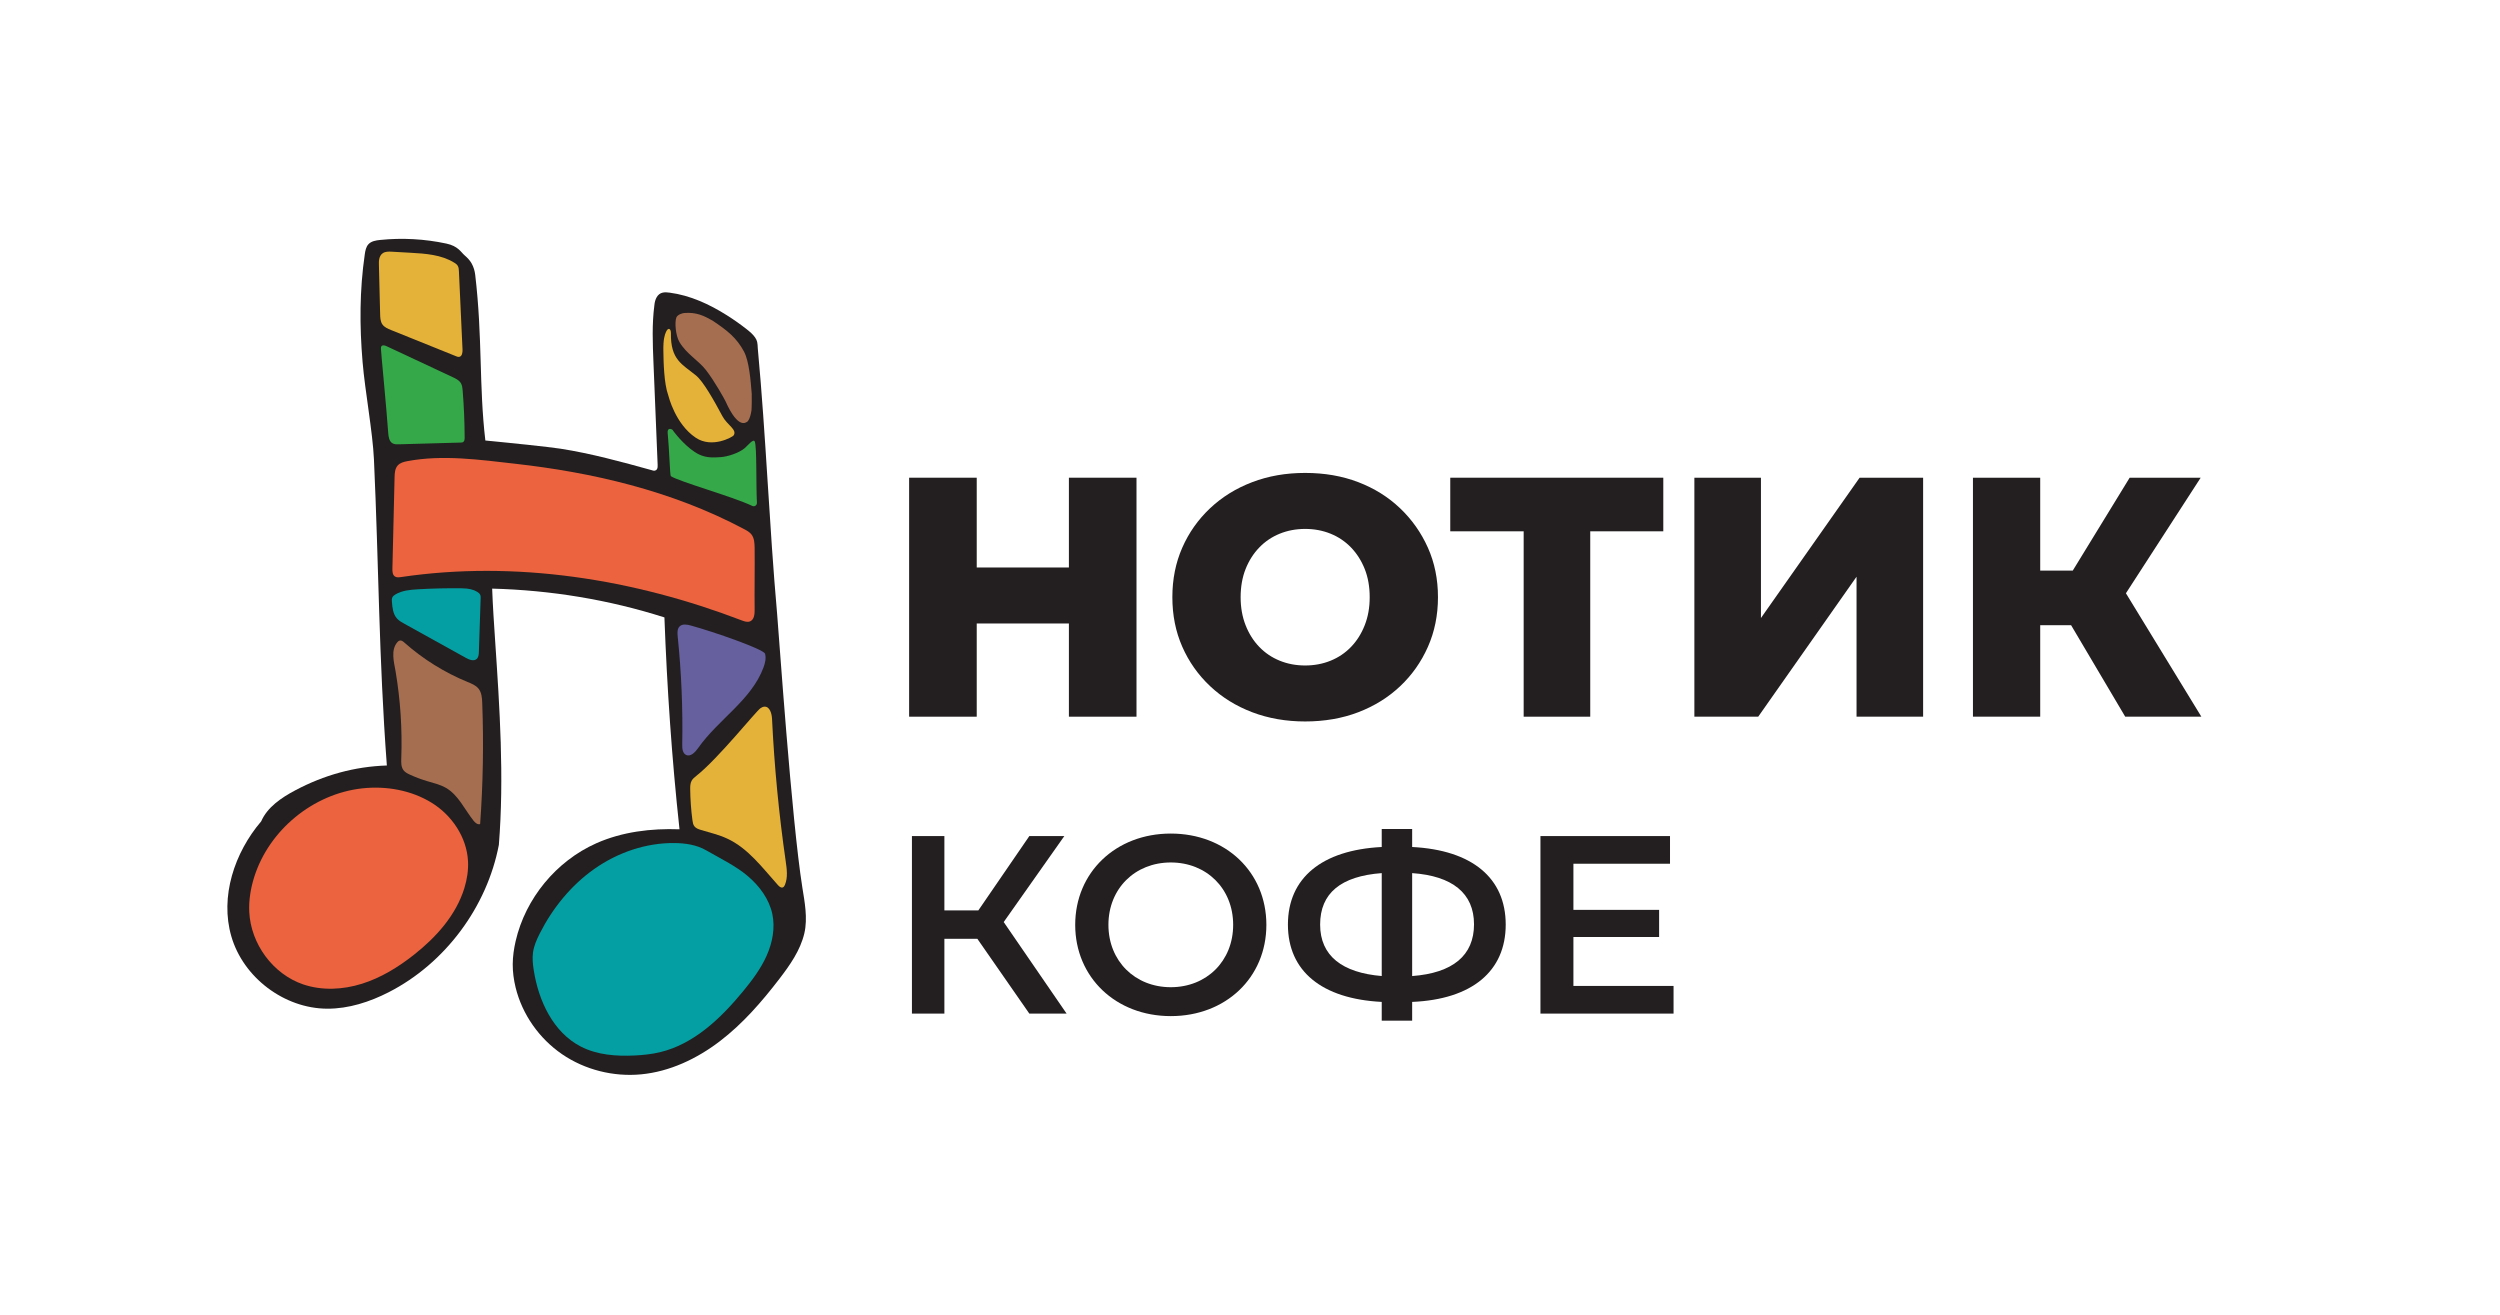 <?xml version="1.0" encoding="UTF-8"?>
<svg id="_Слой_1" data-name="Слой 1" xmlns="http://www.w3.org/2000/svg" viewBox="0 0 3650 1920">
  <defs>
    <style>
      .cls-1 {
        fill: #35a849;
      }

      .cls-1, .cls-2, .cls-3, .cls-4, .cls-5, .cls-6, .cls-7 {
        stroke-width: 0px;
      }

      .cls-2 {
        fill: #049fa2;
      }

      .cls-3 {
        fill: #231f20;
      }

      .cls-4 {
        fill: #a56e50;
      }

      .cls-5 {
        fill: #e4b139;
      }

      .cls-6 {
        fill: #eb633f;
      }

      .cls-7 {
        fill: #66609f;
      }
    </style>
  </defs>
  <path class="cls-3" d="M651.7,355.63c-31.72-6.81-64.52-8.6-96.79-5.29-6.1.63-12.7,1.69-16.9,6.15-3.66,3.89-4.67,9.52-5.44,14.81-7.62,52.59-7.67,104.15-3.22,157.11,3.6,42.8,14.75,102.03,16.6,142.21,7.17,155.94,7.01,288.52,18.85,447-47.46,1.58-91.58,13.98-133.56,36.18-20.9,11.05-41.02,24.93-49.91,45.36-39.1,45.83-60.35,110-43.6,167.87,17.44,60.24,77.36,105.45,140.08,105.67,31.26.11,61.88-9.84,89.71-24.06,82.72-42.28,143.62-124.86,160.81-215.15,7.91-99.3,1.22-199.13-5.47-298.52-1.68-24.96-3.36-49.92-4.32-75.58,85.06,2.2,169.81,15.98,251.51,42.03,3.82,102.82,10.75,205.53,22.02,309.36-41.39-1.53-83.62,3.58-121.47,20.4-58.5,25.99-103.47,80.57-117.79,142.95-2.53,11.04-4.16,22.31-4.22,33.64-.06,11.43,1.48,22.85,4.2,33.96,9.62,39.3,34.45,74.55,67.83,97.4,33.39,22.85,74.97,33.23,115.25,29.43,41.91-3.96,81.46-22.71,114.94-48.24,33.47-25.53,61.34-57.65,86.98-91.04,15.52-20.22,30.66-41.7,36.52-66.51,5.26-22.27.27-47.04-2.87-66.9-15.91-100.57-34.17-369.4-36.79-398.97-11.7-132.11-16.07-256.52-28.28-388.28-.32-8.13-.76-11.3-3.94-15.93-3.18-4.64-7.57-8.29-11.98-11.78-9.28-7.32-18.96-14.13-28.95-20.45-25.58-16.18-53.75-29.23-83.76-33.18-3.37-.44-6.83-.77-10.15-.06-7.92,1.69-11.47,10.04-12.2,18.47-3.61,27.68-2.47,55.73-1.33,83.62,2.04,49.76,4.08,99.52,6.11,149.27.09,2.27.14,4.69-1.07,6.6-1.22,1.91-4.23,2.83-7.13,1.41-44.18-12.2-88.47-24.43-133.76-31.51-15.75-2.46-77.98-9.03-109.58-11.94-9.43-80.29-4-149.8-14.8-241.82-.68-5.82-2.38-11.58-5.24-16.69-2.6-4.65-6.4-8.51-10.43-11.99-5.29-4.57-9.28-13.34-26.44-17.02Z"/>
  <path class="cls-1" d="M566.81,632.12c.4,5.7,1.36,12.34,6.34,15.15,2.73,1.54,6.05,1.5,9.18,1.41,30.06-.84,60.13-1.68,90.19-2.52,1.29-.04,2.65-.09,3.73-.8,1.93-1.27,2.13-3.97,2.12-6.27-.06-23.01-1.03-46.01-2.9-68.94-.3-3.64-.66-7.42-2.5-10.58-2.54-4.36-7.38-6.75-11.95-8.88-32.25-15.1-64.5-30.19-96.75-45.29-2.41-1.13-5.76-2.06-7.35.07-.76,1.02-.78,2.39-.77,3.65.04,4.82,7.95,84.58,10.65,123.01Z"/>
  <path class="cls-5" d="M553.19,385.83c.6,24.29,1.2,48.58,1.8,72.87.13,5.19.36,10.72,3.34,14.98,2.93,4.18,7.93,6.29,12.66,8.2,31.61,12.74,63.22,25.48,94.84,38.21,1.45.59,2.99,1.18,4.54.95,4.24-.65,5.11-6.32,4.91-10.61-1.75-38.12-3.51-76.24-5.26-114.36-.13-2.83-.3-5.81-1.83-8.21-1.16-1.82-2.98-3.11-4.81-4.25-18.86-11.8-42.14-13.37-64.35-14.61-8.95-.5-17.89-1-26.84-1.51-4.59-.26-9.57-.42-13.37,2.18-6.18,4.22-5.7,13.15-5.63,16.17Z"/>
  <path class="cls-6" d="M752.14,677.06c-52.16-5.88-105.89-13.48-157.47-3.77-5.14.97-10.56,2.42-14.03,6.33-4.07,4.57-4.42,11.25-4.57,17.36-1.05,44.41-2.11,88.81-3.16,133.22-.1,4.21.17,9.18,3.7,11.49,2.54,1.67,5.86,1.27,8.87.82,167.17-24.69,339.6,2.8,497.4,63.25,3.99,1.53,8.5,3.08,12.41,1.35,5.79-2.56,6.57-10.33,6.48-16.67-.35-25.73.35-64.37,0-90.09-.1-7.06-.39-14.69-4.78-20.22-2.69-3.38-6.59-5.52-10.4-7.54-107.47-57.13-224.43-83.13-334.46-95.53Z"/>
  <path class="cls-4" d="M1097.16,599.19c.38-2.45.55-21.78.36-24.25-1.56-20.17-3.92-47.86-11.32-61.68-10.65-19.89-24.04-30.55-45.81-45.11-12.67-7.15-23.47-12.53-41.23-11.18-2.64.2-10.01,2.16-11.73,6.72-2.52,6.71-1.14,26.1,4.63,35.81,10.32,17.36,27.84,26.87,38.54,40.67,13.09,16.88,27.52,43.16,28.75,45.9,19.03,42.51,30.43,29.95,31.72,29.56.51-.15,4.14-3.67,6.09-16.44Z"/>
  <path class="cls-1" d="M1052.71,667.35c-10.09.67-20.94,1.62-32.42-4-16.15-7.91-33.48-28.46-38.26-35.63-.79-1.18-8.09-4.26-7.23,4.38,2.41,24.09,3.3,62.23,4.6,63.07,12.61,8.21,88.78,29.29,119.04,43.5,3.21,1.51,6.84-.98,6.66-4.52-1.41-28.34,0-82.68-3.17-89.56-2.11-4.57-10.15,5.84-14.46,9.54-8.68,7.44-25.53,12.61-34.76,13.23Z"/>
  <path class="cls-5" d="M968.53,512.63c.27,15.44.71,46.75,7.16,64.65.47,1.31,10.04,41.66,40.14,61.82,23.98,16.06,53.89-1.3,55.24-3.35,5.66-8.57-9.31-14.94-16.33-28.12-12.53-23.53-28.11-50.93-38.53-59.43-20.06-16.36-37.29-22.57-36.67-61.81.1-6.25-3.75-9.28-7.11-1.93-2.02,4.42-4.21,10.86-3.9,28.18Z"/>
  <path class="cls-7" d="M1008.42,913.23c-5.37-1.46-11.81-2.65-15.92,1.09-3.88,3.54-3.61,9.61-3.08,14.83,5.41,52.45,7.63,105.24,6.65,157.96-.1,5.62.42,12.43,5.42,14.99,6.69,3.43,13.56-3.93,17.88-10.08,29.22-41.56,77.78-69.93,95.35-117.61,2.36-6.4,4.1-13.44,2.21-19.99-1.89-6.55-75.06-32.08-108.51-41.2Z"/>
  <path class="cls-2" d="M1030.72,1241.3c-13.75-7.85-29.98-10.27-45.81-10.46-41.67-.49-82.97,13.75-117.06,37.7-34.09,23.96-61.11,57.32-79.89,94.51-4.35,8.63-8.33,17.61-9.71,27.17-1.25,8.64-.34,17.45.99,26.08,6.95,44.89,28.42,90.98,68.83,111.72,24.04,12.33,52.06,14.35,79.04,12.97,12.22-.63,24.44-1.9,36.33-4.74,49.58-11.83,88.79-49.34,121.21-88.67,13.29-16.13,26.01-33.01,34.56-52.08,8.55-19.07,12.74-40.64,8.38-61.08-4.64-21.75-18.61-40.63-35.52-55.08-16.91-14.45-37.16-24.23-61.35-38.04Z"/>
  <path class="cls-6" d="M528.54,1151.05c-71.38,7.92-135.75,60.82-157.35,129.31-5.19,16.45-8.09,33.73-7.27,50.96,2.21,46.64,34.45,90.82,78.65,105.87,27.54,9.38,58.06,7.81,85.82-.9,27.76-8.71,52.97-24.22,75.83-42.22,32.56-25.64,61.7-58,73.82-97.63,3.91-12.8,5.98-26.23,5.23-39.59-1.96-34.58-23.49-66.58-52.97-84.77-29.48-18.19-66.1-24.99-101.74-21.04Z"/>
  <path class="cls-4" d="M577.5,979.83c7.11,42.01,9.91,84.75,8.36,127.32-.22,6.08-.36,12.74,3.39,17.53,2.35,3,5.9,4.79,9.36,6.37,7.99,3.65,16.23,6.75,24.64,9.28,9.53,2.86,19.43,5.04,28.02,10.06,18.1,10.57,27.01,31.39,40.07,47.78,2.41,3.03,6,6.22,9.66,4.95,4.24-58.77,5.27-117.77,3.07-176.66-.27-7.32-.79-15.17-5.32-20.92-3.95-5.01-10.23-7.47-16.13-9.89-33.67-13.8-64.99-33.32-92.21-57.47-1.92-1.71-4.27-3.56-6.78-3.01-1.31.29-2.4,1.21-3.29,2.22-10.29,11.53-5,29.62-2.84,42.43Z"/>
  <path class="cls-2" d="M674.31,858.92c-21.39-.29-42.79.2-64.14,1.45-11.36.67-23.17,1.7-32.92,7.56-1.76,1.06-3.51,2.35-4.41,4.2-.96,1.98-.82,4.3-.65,6.5.66,8.63,1.59,17.95,7.38,24.39,2.93,3.25,6.83,5.44,10.66,7.56,29.99,16.63,59.97,33.27,89.96,49.9,4.93,2.74,11.5,5.34,15.73,1.61,2.8-2.47,3.12-6.65,3.24-10.38.86-25.99,1.72-51.97,2.58-77.96.06-1.75.1-3.56-.57-5.18-.83-2-2.65-3.4-4.5-4.52-5.49-3.33-11.96-4.99-22.36-5.13Z"/>
  <path class="cls-5" d="M1016.73,1132.71c-2.53,2.01-5.15,4.06-6.78,6.85-2.23,3.83-2.31,8.49-2.25,12.92.2,15.03,1.28,30.06,3.24,44.96.42,3.17.94,6.5,2.91,9.03,2.28,2.92,6.03,4.2,9.58,5.27,12.97,3.9,26.27,7.01,38.55,12.74,30.54,14.24,51.35,42.79,73.89,67.84,1.85,2.06,4.46,4.29,7.04,3.3,1.6-.61,2.51-2.27,3.16-3.86,4.4-10.76,2.72-22.9,1.06-34.41-9.94-68.92-16.6-138.31-19.95-207.87-.38-7.82-3.35-18.2-11.16-17.75-2,.12-3.87,1.04-5.55,2.13-6.74,4.41-61.38,73.21-93.73,98.83Z"/>
  <g>
    <g>
      <polygon class="cls-3" points="1560.6 828.54 1426.02 828.54 1426.02 697.45 1327.32 697.45 1327.32 1046.37 1426.02 1046.37 1426.02 910.29 1560.6 910.29 1560.6 1046.37 1659.29 1046.37 1659.29 697.45 1560.6 697.45 1560.6 828.54"/>
      <path class="cls-3" d="M2044.11,742.06c-17.28-16.45-37.63-29.16-61.06-38.13-23.43-8.97-49.27-13.46-77.51-13.46s-53.67,4.48-77.26,13.46c-23.6,8.97-44.11,21.68-61.56,38.13-17.44,16.45-30.99,35.64-40.62,57.57-9.64,21.93-14.46,46.03-14.46,72.28s4.81,50.34,14.46,72.27c9.63,21.93,23.18,41.12,40.62,57.57,17.45,16.45,37.96,29.16,61.56,38.13,23.59,8.97,49.35,13.46,77.26,13.46s54.08-4.48,77.51-13.46c23.43-8.97,43.78-21.6,61.06-37.88,17.27-16.28,30.82-35.47,40.62-57.57,9.8-22.09,14.71-46.27,14.71-72.53s-4.91-50.35-14.71-72.28c-9.8-21.93-23.35-41.12-40.62-57.57ZM1992.52,912.78c-4.82,12.3-11.46,22.85-19.94,31.65-8.48,8.81-18.44,15.54-29.91,20.19-11.46,4.66-23.85,6.98-37.14,6.98s-25.67-2.32-37.14-6.98c-11.46-4.65-21.43-11.38-29.91-20.19-8.47-8.8-15.12-19.35-19.94-31.65-4.82-12.29-7.23-25.92-7.23-40.87s2.41-28.99,7.23-41.12c4.81-12.13,11.46-22.59,19.94-31.4,8.48-8.8,18.44-15.53,29.91-20.19,11.46-4.65,23.84-6.98,37.14-6.98s25.67,2.33,37.14,6.98c11.46,4.66,21.43,11.39,29.91,20.19,8.47,8.81,15.11,19.28,19.94,31.4,4.82,12.13,7.23,25.84,7.23,41.12s-2.41,28.58-7.23,40.87Z"/>
      <polygon class="cls-3" points="2117.38 775.71 2224.55 775.71 2224.55 1046.37 2321.75 1046.37 2321.75 775.71 2428.42 775.71 2428.42 697.45 2117.38 697.45 2117.38 775.71"/>
      <polygon class="cls-3" points="2570.98 902.31 2570.98 697.45 2473.78 697.45 2473.78 1046.37 2566.99 1046.37 2710.55 842 2710.55 1046.37 2807.75 1046.37 2807.75 697.45 2715.03 697.45 2570.98 902.31"/>
      <polygon class="cls-3" points="3102.83 1046.37 3213.99 1046.37 3103.84 866.17 3212.99 697.45 3109.31 697.45 3026.26 833.03 2978.71 833.03 2978.71 697.45 2880.51 697.45 2880.51 1046.37 2978.71 1046.37 2978.71 912.78 3023.8 912.78 3102.83 1046.37"/>
    </g>
    <g>
      <path class="cls-3" d="M1426.92,1370.62h-48.12v109.2h-47.38v-259.12h47.38v108.46h49.6l74.4-108.46h51.08l-88.47,125.49,91.8,133.63h-54.41l-75.88-109.2Z"/>
      <path class="cls-3" d="M1569.8,1350.26c0-76.62,59.23-133.26,139.55-133.26s139.55,56.27,139.55,133.26-59.23,133.26-139.55,133.26-139.55-56.64-139.55-133.26ZM1800.42,1350.26c0-52.93-38.87-91.06-91.06-91.06s-91.06,38.13-91.06,91.06,38.87,91.06,91.06,91.06,91.06-38.13,91.06-91.06Z"/>
      <path class="cls-3" d="M2061.75,1462.79v27.39h-44.42v-27.39c-87.36-4.44-136.96-44.79-136.96-112.9s49.6-108.83,136.96-113.27v-26.28h44.42v26.28c87.36,4.44,136.59,45.16,136.59,113.27s-49.23,109.2-136.59,112.9ZM2017.33,1425.03v-150.29c-59.6,4.44-89.95,29.24-89.95,75.14s32.57,70.33,89.95,75.14ZM2152.07,1349.52c0-45.53-31.83-70.7-90.32-74.77v150.29c59.23-4.44,90.32-29.98,90.32-75.51Z"/>
      <path class="cls-3" d="M2443.39,1439.47v40.35h-194.34v-259.12h189.16v40.35h-141.03v67.37h125.12v39.61h-125.12v71.44h146.22Z"/>
    </g>
  </g>
</svg>
